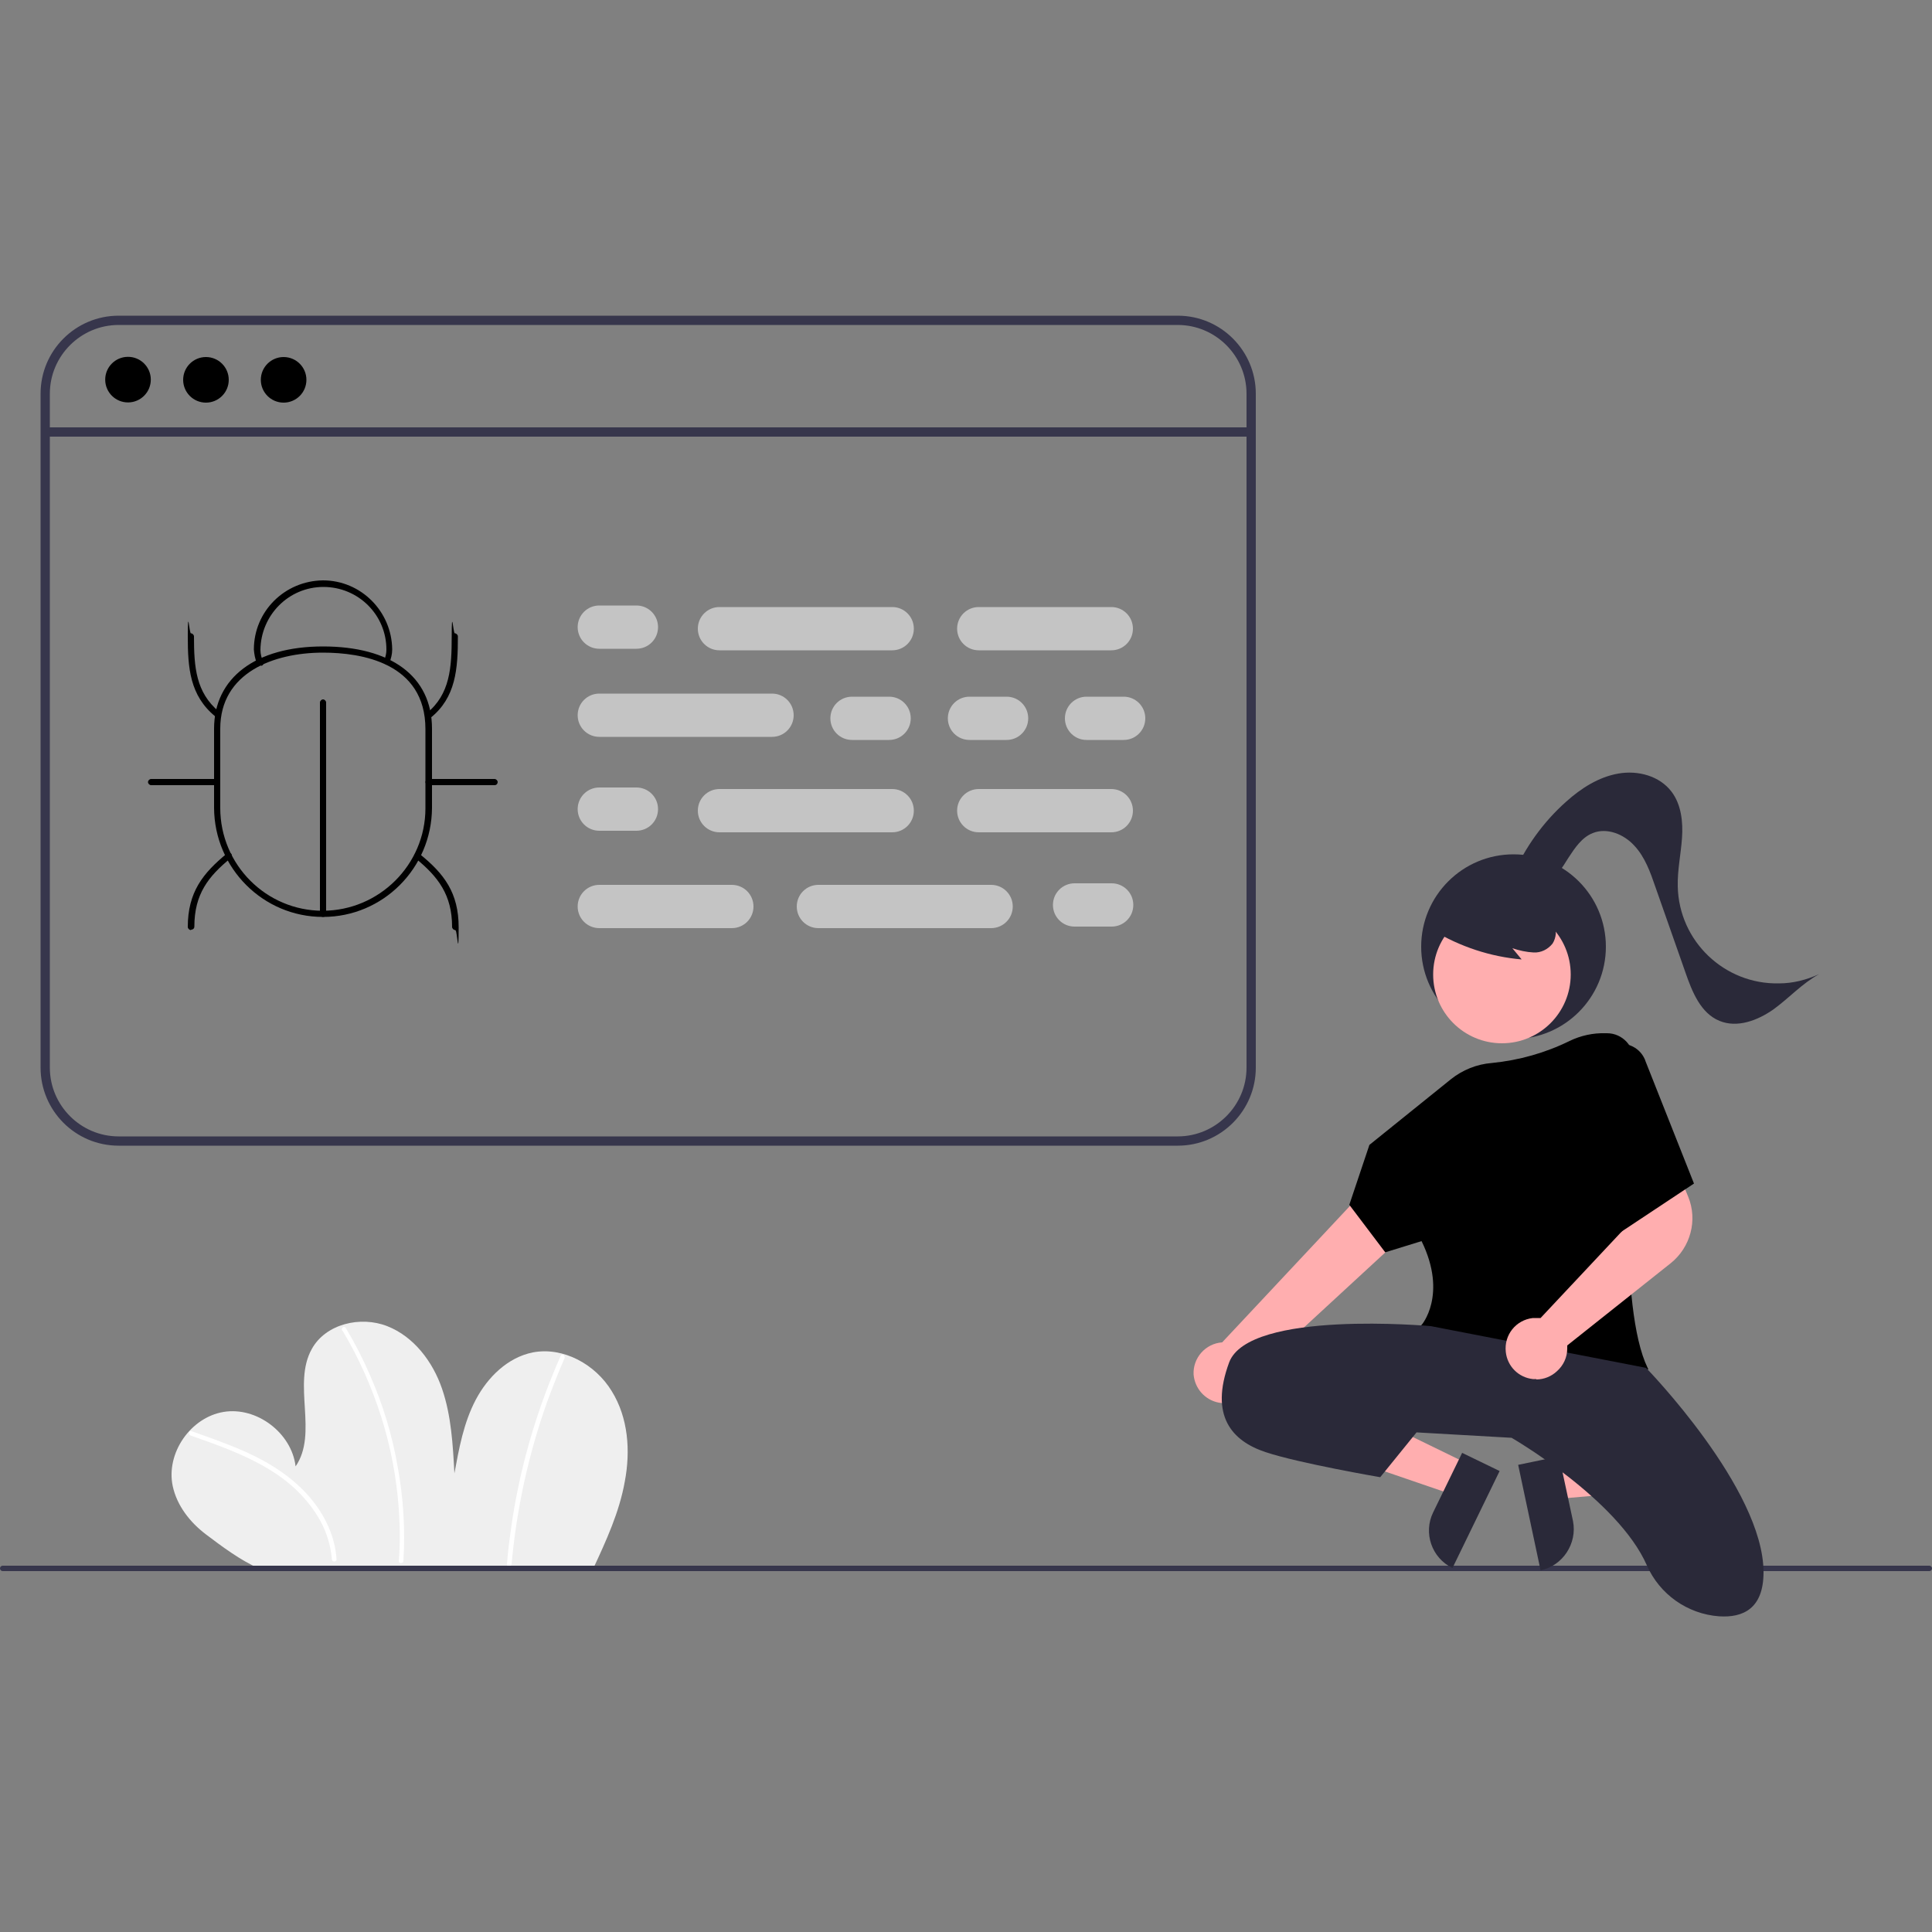 <svg xmlns="http://www.w3.org/2000/svg" id="uuid-2e9e79f1-fe4b-4652-af10-11a013ce28aa" viewBox="0 0 500 500"><rect x="0" y="0" width="500" height="500" fill="#808080" stroke="none"/><defs><style>.uuid-3b8a16b6-c18f-4b96-88a0-6ce9e19613db{fill:#ffaeaf;}.uuid-20dfb306-355e-43e4-896b-2f38894f208f{fill:#fff;}.uuid-7b132e59-2b79-4192-8d09-c222e94bcdc2{fill:#efefef;}.uuid-6ee71356-01db-4275-92be-a3eaf1b5a8ed{fill:#c4c4c4;}.uuid-d6abba09-aec8-4a87-a79c-b660423fdf52{fill:#37364c;}.uuid-81f43c59-a6a9-45ef-a417-89413085be42{fill:#2a2939;}</style></defs><path class="uuid-7b132e59-2b79-4192-8d09-c222e94bcdc2" d="M153.5,406c3.4-7.3,6.8-14.7,8.2-22.6,1.5-7.9,.9-16.5-3.4-23.4-4.2-6.9-12.5-11.5-20.4-10-6.5,1.3-11.7,6.4-14.8,12.3s-4.3,12.5-5.5,19c-.4-7.4-.8-14.9-3.2-21.9s-7.3-13.5-14.2-16.2c-6.9-2.7-15.9-.6-19.5,5.9-5.1,9.1,1.7,21.8-4.2,30.4-1-8.6-10-15.5-18.6-14.1s-15,10.7-13.2,19.2c1.1,5.1,4.5,9.4,8.6,12.5s8.9,6.7,13.7,8.8h86.5Z"></path><path class="uuid-20dfb306-355e-43e4-896b-2f38894f208f" d="M49.3,371.5c6.8,2.4,13.7,4.8,19.9,8.5,5.6,3.3,10.5,7.8,13.7,13.6,1.7,3.1,2.7,6.5,3,10,0,.7,1.2,.7,1.2,0-.4-6.6-3.6-12.6-8-17.3-4.9-5.2-11.2-8.8-17.7-11.5-3.9-1.6-7.8-3-11.8-4.4-.7-.3-1,.8-.3,1.1h0Z"></path><path class="uuid-20dfb306-355e-43e4-896b-2f38894f208f" d="M88.6,344.3c4.2,7,7.5,14.4,10,22.2,2.5,7.8,4,15.8,4.6,23.9,.3,4.5,.4,9.1,0,13.6,0,.7,1.1,.7,1.2,0,.5-8.2,0-16.4-1.5-24.5-1.4-8.1-3.8-16-7.1-23.5-1.8-4.2-3.9-8.3-6.3-12.3-.2-.3-.5-.4-.8-.2-.2,.2-.3,.5-.2,.8h0Z"></path><path class="uuid-20dfb306-355e-43e4-896b-2f38894f208f" d="M145.1,350.9c-5.9,13.3-10.1,27.3-12.4,41.7-.6,4-1.2,8.1-1.5,12.2-.1,.7,1.1,.7,1.2,0,1.3-14.4,4.4-28.5,9.2-42,1.4-3.8,2.9-7.6,4.5-11.3,.3-.7-.7-1.3-1-.6Z"></path><path class="uuid-d6abba09-aec8-4a87-a79c-b660423fdf52" d="M499.3,406.6H.7C.3,406.6,0,406.3,0,405.9s.3-.7,.7-.7H499.3c.4,0,.7,.3,.7,.7s-.3,.7-.7,.7Z"></path><circle class="uuid-81f43c59-a6a9-45ef-a417-89413085be42" cx="391.7" cy="245" r="23.9"></circle><polygon class="uuid-3b8a16b6-c18f-4b96-88a0-6ce9e19613db" points="401.3 379.2 403.2 387.9 437.6 384.9 434.9 372.1 401.3 379.2"></polygon><path class="uuid-81f43c59-a6a9-45ef-a417-89413085be42" d="M398.7,406.4l-5.8-27.3h0l10.6-2.2h0l3.6,16.8c1.1,5.7-2.6,11.5-8.4,12.7h0Z"></path><polygon class="uuid-3b8a16b6-c18f-4b96-88a0-6ce9e19613db" points="379.8 378.8 375.9 386.8 343.2 375.6 349 363.8 379.8 378.8"></polygon><path class="uuid-81f43c59-a6a9-45ef-a417-89413085be42" d="M370.9,391.4l7.5-15.4h0l9.7,4.7h0l-12.2,25.1h0c-5.4-2.6-7.6-9.1-5-14.4h0Z"></path><path class="uuid-3b8a16b6-c18f-4b96-88a0-6ce9e19613db" d="M315.4,363c4.2,.8,8.3-2,9.1-6.2,.1-.5,.1-.9,.1-1.4l53.9-49.7-13.4-10.4-48.8,52.1c-4.3,.3-7.6,4-7.4,8.3,.3,3.6,2.9,6.6,6.5,7.3Z"></path><circle class="uuid-3b8a16b6-c18f-4b96-88a0-6ce9e19613db" cx="388.7" cy="252.2" r="17.8"></circle><path d="M404.6,356.8c-12.5,0-27.5-2.6-36.8-13.4l-.2-.2,.2-.2c.1,0,6.9-7.9,.1-21.8l-9.4,2.9-9.3-12.3,5.2-15.5,21.1-17c3-2.4,6.7-3.9,10.6-4.2,7-.7,13.8-2.6,20.1-5.7,2.9-1.4,6.1-2.1,9.3-2h.4c4,0,7.1,3.4,7,7.4v.3c-1.4,18.6-4,63.4,3.5,78.9l.2,.4h-.4c-7.1,1.6-14.3,2.4-21.6,2.4Z"></path><path class="uuid-81f43c59-a6a9-45ef-a417-89413085be42" d="M370.3,343.2s-47.1-4.3-52.2,9.4c-5.1,13.8,.7,20.3,9.4,23.2,8.7,2.9,29.7,6.5,29.7,6.5l9.4-11.6,24.6,1.4s27.5,15.9,35,33c3.3,7.5,10.5,12.6,18.7,13.2,6.1,.4,11.5-1.9,11.5-11.4,0-21.7-30.4-52.9-30.4-52.9l-55.7-10.8Z"></path><path class="uuid-81f43c59-a6a9-45ef-a417-89413085be42" d="M334.4,364.5s12.3-3.6,31.9,5.8"></path><path class="uuid-81f43c59-a6a9-45ef-a417-89413085be42" d="M370.9,240.8c7,4.2,14.8,6.8,22.9,7.5l-2.4-2.9c1.8,.6,3.6,1,5.5,1.1s3.7-.8,4.9-2.3c1-1.6,1.1-3.5,.4-5.2-.7-1.6-1.9-3.1-3.3-4.2-5.2-4.1-12.1-5.4-18.4-3.3-2.1,.6-4,1.9-5.5,3.5-1.5,1.7-2,4-1.3,6.2"></path><path class="uuid-81f43c59-a6a9-45ef-a417-89413085be42" d="M391.5,226.6c3.2-7.3,7.9-13.9,13.9-19.2,3.8-3.4,8.3-6.3,13.4-7.2s10.7,.6,13.8,4.7c2.5,3.3,3,7.8,2.7,12s-1.2,8.3-1.1,12.5c.3,14.2,12.1,25.4,26.2,25.1,3.6,0,7.1-.9,10.4-2.4-4.4,2.4-7.8,6.2-11.8,9.1-4.1,2.9-9.4,4.9-14,3-4.9-2-7.1-7.6-8.8-12.5l-7.8-22.2c-1.3-3.8-2.7-7.7-5.4-10.6-2.7-3-7.1-4.8-10.8-3.3-2.8,1.1-4.6,3.8-6.3,6.4-1.6,2.6-3.3,5.3-6,6.7-2.7,1.3-6.7,.5-7.6-2.4"></path><path class="uuid-3b8a16b6-c18f-4b96-88a0-6ce9e19613db" d="M397.6,356.9c-.3,0-.6,0-.9,0-3.7-.4-6.6-3.3-7-7-.5-4.4,2.6-8.3,7-8.8,.3,0,.6,0,.9,0s.7,0,1.1,0l24.3-25.9-2.5-8.5,12.8-5.7,3.6,8.7c2.5,6.1,.6,13.1-4.5,17.2l-26.8,21.3v.8c0,2.3-1,4.4-2.7,5.9-1.4,1.3-3.3,2.1-5.3,2.1Z"></path><path d="M416.7,270.7h0c3.5-1.5,7.5,0,9,3.5,0,0,.1,.2,.1,.3l12.6,31.8-19.6,13-2.1-48.6Z"></path><path class="uuid-d6abba09-aec8-4a87-a79c-b660423fdf52" d="M325,276.3V101.9c0-11.1-9-20.2-20.2-20.2H30.7c-11.1,0-20.2,9-20.2,20.2v174.4c0,11.1,9,20.2,20.2,20.2H304.8c11.2,0,20.2-9.1,20.2-20.2ZM30.7,294.1c-9.8,0-17.8-8-17.8-17.8V101.9c0-9.8,8-17.8,17.8-17.8H304.8c9.8,0,17.8,8,17.8,17.8v174.4c0,9.8-8,17.8-17.8,17.8H30.7Z"></path><path class="uuid-d6abba09-aec8-4a87-a79c-b660423fdf52" d="M322.6,113H12.9c-.7,0-1.2-.5-1.2-1.2s.5-1.2,1.2-1.2H322.6c.7,0,1.2,.5,1.2,1.2,0,.7-.5,1.2-1.2,1.2Z"></path><circle cx="33.1" cy="98.3" r="5.9" transform="translate(-1 .3) rotate(-.6)"></circle><circle cx="53.3" cy="98.3" r="5.9"></circle><circle cx="73.4" cy="98.3" r="5.9"></circle><path d="M117.8,240.7c-.4,0-.8-.4-.8-.8h0c0-8.3-3.6-13-9.5-17.8-.3-.3-.4-.8,0-1.1,.3-.3,.8-.4,1.1,0h0c6.3,5.1,10.1,10,10.1,19s-.4,.8-.8,.8h0Z"></path><path d="M49.4,240.7c-.4,0-.8-.4-.8-.8h0c0-9,3.9-13.9,10.1-19,.3-.3,.8-.2,1.1,0,.3,.3,.2,.8,0,1.1h0c-5.9,4.8-9.5,9.4-9.5,17.8,0,.5-.4,.8-.8,.8h0Z"></path><path d="M110.9,186c-.4,0-.8-.4-.8-.8s0-.5,.3-.6c6.1-4.9,6.5-11.9,6.5-19.9s.4-.8,.8-.8,.8,.4,.8,.8c0,8.4-.5,15.8-7.1,21.1-.1,.2-.3,.2-.5,.2Z"></path><path d="M56.2,185.6c-.2,0-.4,0-.5-.2-6.6-5.4-7.1-12.6-7.1-20.7s.4-.8,.8-.8,.8,.4,.8,.8c0,8,.5,14.5,6.5,19.5,.3,.3,.4,.8,0,1.1,0,.2-.4,.3-.6,.3h0Z"></path><path d="M128,203.2h-17.1c-.4,0-.8-.4-.8-.8s.4-.8,.8-.8h17.1c.4,0,.8,.4,.8,.8s-.3,.8-.8,.8Z"></path><path d="M56.2,203.2h-17.1c-.4,0-.8-.4-.8-.8s.4-.8,.8-.8h17.1c.4,0,.8,.4,.8,.8,0,.4-.4,.8-.8,.8Z"></path><path d="M83.6,237.3c-.4,0-.8-.4-.8-.8h0v-54.7c0-.4,.4-.8,.8-.8s.8,.4,.8,.8v54.7c0,.5-.4,.8-.8,.8h0Z"></path><path d="M83.6,237.3c-15.5,0-28.1-12.6-28.2-28.2v-20.5c0-13.2,10.8-21.3,28.2-21.3s28.2,7.6,28.2,21.3v20.5c-.1,15.6-12.7,28.2-28.2,28.2Zm0-68.4c-12.8,0-26.6,5.2-26.6,19.7v20.5c0,14.7,11.9,26.6,26.5,26.6s26.6-11.9,26.6-26.5h0v-20.5c0-17.2-16.6-19.8-26.5-19.8Z"></path><path d="M67.2,172.2c-.3,0-.6-.2-.7-.5-.5-1.2-.7-2.4-.8-3.6,0-9.9,8-17.8,17.9-17.9h0c9.8,0,17.8,8,17.9,17.9,0,1.2-.3,2.3-.7,3.4-.2,.4-.6,.6-1,.4s-.6-.6-.4-1c.4-.9,.6-1.8,.6-2.8,0-9-7.3-16.2-16.3-16.2h0c-9,0-16.2,7.3-16.3,16.3,0,1.1,.3,2.1,.7,3.1,.2,.4,0,.9-.4,1-.3-.1-.4-.1-.5-.1Z"></path><path class="uuid-6ee71356-01db-4275-92be-a3eaf1b5a8ed" d="M164.7,167.9h-9.6c-3.1,0-5.6-2.5-5.6-5.6s2.5-5.6,5.6-5.6h9.6c3.1,0,5.6,2.5,5.6,5.6s-2.5,5.6-5.6,5.6Z"></path><path class="uuid-6ee71356-01db-4275-92be-a3eaf1b5a8ed" d="M230.1,191.5h-9.6c-3.1,0-5.6-2.5-5.6-5.6s2.5-5.6,5.6-5.6h9.6c3.1,0,5.6,2.5,5.6,5.6s-2.5,5.6-5.6,5.6Z"></path><path class="uuid-6ee71356-01db-4275-92be-a3eaf1b5a8ed" d="M260.5,191.5h-9.6c-3.1,0-5.6-2.5-5.6-5.6s2.5-5.6,5.6-5.6h9.6c3.1,0,5.6,2.5,5.6,5.6s-2.5,5.6-5.6,5.6Z"></path><path class="uuid-6ee71356-01db-4275-92be-a3eaf1b5a8ed" d="M290.8,191.5h-9.6c-3.1,0-5.6-2.5-5.6-5.6s2.5-5.6,5.6-5.6h9.6c3.1,0,5.6,2.5,5.6,5.6s-2.5,5.6-5.6,5.6Z"></path><path class="uuid-6ee71356-01db-4275-92be-a3eaf1b5a8ed" d="M230.9,168.3h-44.7c-3.1,0-5.6-2.5-5.6-5.6s2.5-5.6,5.6-5.6h44.7c3.1,0,5.6,2.5,5.6,5.6s-2.5,5.6-5.6,5.6Z"></path><path class="uuid-6ee71356-01db-4275-92be-a3eaf1b5a8ed" d="M199.8,190.7h-44.7c-3.1,0-5.6-2.5-5.6-5.6s2.5-5.6,5.6-5.6h44.7c3.1,0,5.6,2.5,5.6,5.6,0,3.1-2.5,5.6-5.6,5.6Z"></path><path class="uuid-6ee71356-01db-4275-92be-a3eaf1b5a8ed" d="M287.6,168.3h-34.3c-3.1,0-5.6-2.5-5.6-5.6s2.5-5.6,5.6-5.6h34.3c3.1,0,5.6,2.5,5.6,5.6s-2.5,5.6-5.6,5.6Z"></path><path class="uuid-6ee71356-01db-4275-92be-a3eaf1b5a8ed" d="M164.7,215h-9.6c-3.1,0-5.6-2.5-5.6-5.6s2.5-5.6,5.6-5.6h9.6c3.1,0,5.6,2.5,5.6,5.6s-2.5,5.6-5.6,5.6Z"></path><path class="uuid-6ee71356-01db-4275-92be-a3eaf1b5a8ed" d="M230.9,215.4h-44.7c-3.1,0-5.6-2.5-5.6-5.6s2.5-5.6,5.6-5.6h44.7c3.1,0,5.6,2.5,5.6,5.6s-2.5,5.6-5.6,5.6Z"></path><path class="uuid-6ee71356-01db-4275-92be-a3eaf1b5a8ed" d="M287.6,215.4h-34.3c-3.1,0-5.6-2.5-5.6-5.6s2.5-5.6,5.6-5.6h34.3c3.1,0,5.6,2.5,5.6,5.6s-2.5,5.6-5.6,5.6Z"></path><path class="uuid-6ee71356-01db-4275-92be-a3eaf1b5a8ed" d="M272.5,234.2c0-3.1,2.5-5.6,5.6-5.6h9.6c3.1,0,5.6,2.5,5.6,5.6s-2.5,5.6-5.6,5.6h-9.6c-3.1,0-5.6-2.5-5.6-5.6Z"></path><path class="uuid-6ee71356-01db-4275-92be-a3eaf1b5a8ed" d="M206.2,234.6c0-3.1,2.5-5.6,5.6-5.6h44.7c3.1,0,5.6,2.5,5.6,5.6s-2.5,5.6-5.6,5.6h-44.7c-3.1,0-5.6-2.5-5.6-5.6Z"></path><path class="uuid-6ee71356-01db-4275-92be-a3eaf1b5a8ed" d="M149.5,234.6c0-3.1,2.5-5.6,5.6-5.6h34.3c3.1,0,5.6,2.5,5.6,5.6s-2.5,5.6-5.6,5.6h-34.3c-3.1,0-5.6-2.5-5.6-5.6Z"></path></svg>